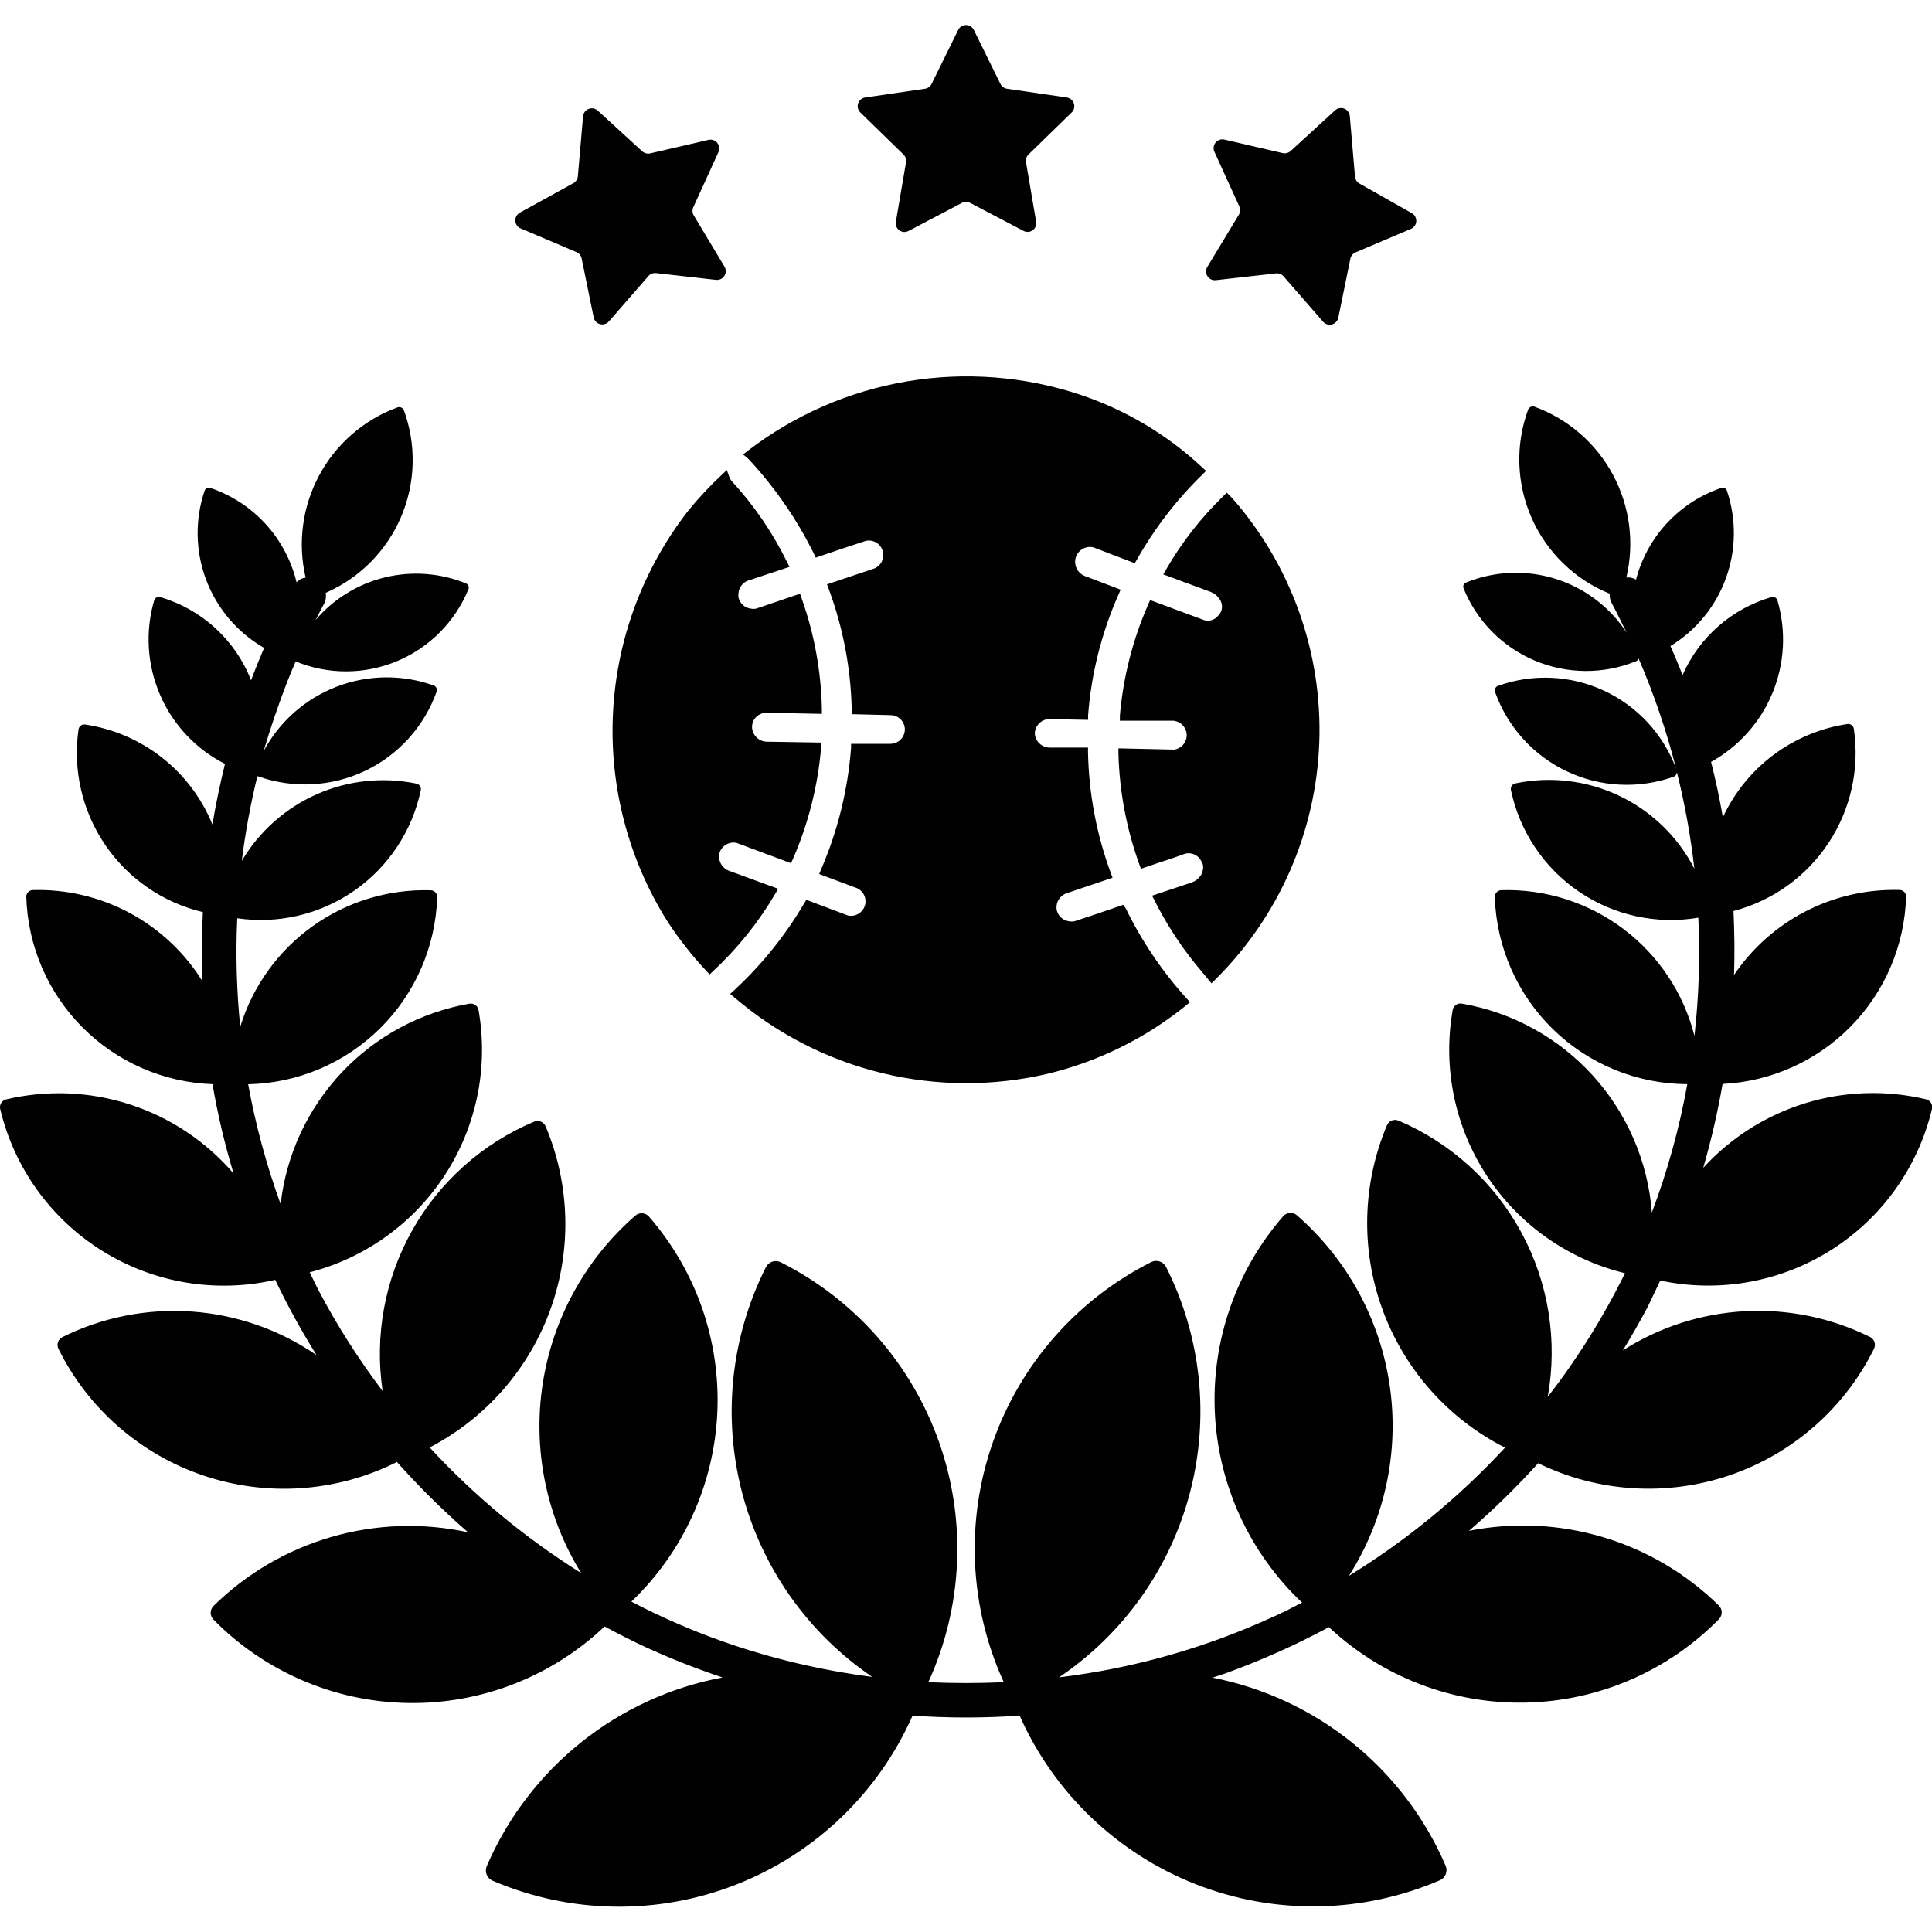 <svg width="200" height="200" viewBox="0 0 200 200" fill="none" xmlns="http://www.w3.org/2000/svg">
<rect width="200" height="200" fill="white"/>
<g clip-path="url(#clip0)">
<path d="M124.22 90.73C124.011 91.012 123.722 91.225 123.39 91.34L119.26 92.72L119.53 93.24C120.68 95.529 122.067 97.691 123.67 99.69L125.41 101.79L125.8 101.41C132.387 94.897 136.24 86.117 136.572 76.86C136.905 67.603 133.692 58.569 127.59 51.6L127 51L126.64 51.35C124.325 53.594 122.333 56.148 120.72 58.94L120.42 59.46L125.34 61.28C125.683 61.41 125.979 61.64 126.19 61.94C126.325 62.105 126.42 62.3 126.467 62.508C126.514 62.716 126.512 62.933 126.46 63.14C126.388 63.391 126.246 63.617 126.05 63.79C125.883 63.988 125.66 64.131 125.41 64.2C125.169 64.275 124.911 64.275 124.67 64.2L119.06 62.12L118.87 62.55C117.266 66.203 116.272 70.095 115.93 74.07V74.61H121.48C121.852 74.649 122.197 74.823 122.45 75.1C122.702 75.376 122.845 75.736 122.85 76.11C122.845 76.48 122.707 76.835 122.46 77.11C122.229 77.371 121.914 77.544 121.57 77.6L115.78 77.47V77.99C115.88 81.908 116.609 85.784 117.94 89.47L118.11 89.94L118.58 89.77L120.32 89.19C121.1 88.93 121.9 88.67 122.69 88.37C123.019 88.289 123.367 88.325 123.673 88.47C123.979 88.616 124.225 88.863 124.37 89.17C124.429 89.264 124.476 89.365 124.51 89.47C124.565 89.673 124.565 89.887 124.51 90.09C124.477 90.327 124.376 90.549 124.22 90.73V90.73Z" fill="#010101"/>
<path d="M71.26 52.85C66.574 58.852 63.851 66.15 63.459 73.754C63.067 81.358 65.026 88.899 69.07 95.35C70.266 97.186 71.621 98.912 73.12 100.51L73.46 100.87L73.82 100.53C76.341 98.19 78.507 95.495 80.25 92.53L80.56 92.01L75.56 90.18C75.176 90.059 74.851 89.799 74.65 89.45C74.453 89.112 74.389 88.713 74.47 88.33C74.579 87.951 74.83 87.629 75.17 87.43C75.498 87.235 75.888 87.174 76.26 87.26L81.89 89.36L82.08 88.93C83.676 85.272 84.662 81.377 85 77.4V76.87L79.35 76.78C78.957 76.765 78.584 76.602 78.306 76.324C78.028 76.046 77.865 75.673 77.85 75.28C77.846 75.084 77.883 74.89 77.96 74.71C78.029 74.525 78.138 74.358 78.28 74.22C78.419 74.081 78.586 73.972 78.77 73.9C78.946 73.821 79.137 73.78 79.33 73.78V73.78L85.08 73.9V73.38C85 69.472 84.291 65.602 82.98 61.92L82.82 61.46L78.29 63C78.099 63.04 77.901 63.04 77.71 63C77.513 62.972 77.323 62.907 77.15 62.81C76.982 62.71 76.835 62.578 76.72 62.42C76.6 62.265 76.512 62.089 76.46 61.9C76.425 61.705 76.425 61.505 76.46 61.31C76.487 61.115 76.556 60.927 76.66 60.76C76.753 60.587 76.882 60.437 77.04 60.32C77.207 60.195 77.398 60.103 77.6 60.05L81.73 58.68L81.47 58.16C79.982 55.139 78.073 52.344 75.8 49.86C75.667 49.723 75.565 49.559 75.5 49.38L75.24 48.66L74.69 49.18C73.463 50.323 72.317 51.549 71.26 52.85V52.85Z" fill="#010101"/>
<path d="M77.7 47.75C80.33 50.616 82.539 53.842 84.26 57.33L84.45 57.73L84.87 57.58C86.44 57.05 88 56.51 89.56 56.01C89.75 55.957 89.949 55.943 90.145 55.969C90.341 55.995 90.53 56.06 90.7 56.16C91.041 56.362 91.289 56.691 91.39 57.074C91.491 57.458 91.437 57.866 91.24 58.21C91.136 58.385 90.999 58.538 90.836 58.66C90.673 58.782 90.487 58.87 90.29 58.92L85.61 60.49L85.79 60.97C87.272 64.969 88.077 69.186 88.17 73.45V73.93L92.17 74.03C92.566 74.031 92.945 74.185 93.23 74.46C93.51 74.742 93.668 75.123 93.67 75.52C93.665 75.916 93.503 76.294 93.22 76.571C92.937 76.849 92.556 77.003 92.16 77H90.56C89.89 77 89.22 77 88.56 77H88.1V77.45C87.767 81.776 86.72 86.017 85 90L84.8 90.48L88.48 91.86C88.864 91.961 89.193 92.21 89.394 92.554C89.594 92.897 89.65 93.305 89.55 93.69C89.5 93.881 89.412 94.059 89.292 94.216C89.172 94.372 89.021 94.503 88.85 94.6C88.526 94.795 88.138 94.856 87.77 94.77L83.47 93.15L83.25 93.51C81.289 96.85 78.846 99.882 76 102.51L75.59 102.89L76.02 103.25C80.428 107.027 85.665 109.711 91.305 111.084C96.945 112.456 102.829 112.479 108.48 111.15C113.712 109.883 118.596 107.468 122.78 104.08L123.19 103.74L122.83 103.35C120.306 100.558 118.188 97.424 116.54 94.04L116.28 93.67L115.87 93.81C114.33 94.343 112.783 94.863 111.23 95.37C111.042 95.405 110.848 95.405 110.66 95.37C110.466 95.343 110.279 95.279 110.11 95.18C109.941 95.081 109.792 94.952 109.67 94.8C109.554 94.647 109.466 94.474 109.41 94.29C109.318 93.898 109.383 93.485 109.59 93.14C109.801 92.792 110.137 92.538 110.53 92.43L115.17 90.86L114.99 90.38C113.514 86.374 112.716 82.149 112.63 77.88V77.39H108.63C108.235 77.378 107.86 77.216 107.579 76.938C107.299 76.659 107.135 76.285 107.12 75.89C107.143 75.513 107.303 75.157 107.57 74.89C107.835 74.619 108.192 74.458 108.57 74.44L112.64 74.52V74.05C112.97 69.724 114.039 65.486 115.8 61.52L116.01 61.04L112.35 59.65C111.976 59.516 111.666 59.246 111.481 58.894C111.296 58.543 111.249 58.134 111.35 57.75C111.456 57.373 111.7 57.051 112.034 56.846C112.368 56.642 112.766 56.572 113.15 56.65L117.47 58.3L117.69 57.93C119.521 54.684 121.807 51.717 124.48 49.12L124.85 48.75L124.47 48.4C120.844 45.007 116.529 42.435 111.82 40.86C106.049 38.943 99.895 38.469 93.898 39.48C87.901 40.491 82.244 42.956 77.42 46.66L76.92 47.04L77.4 47.44C77.505 47.538 77.606 47.641 77.7 47.75Z" fill="#010101"/>
<path d="M93.53 16C93.636 16.102 93.715 16.228 93.76 16.367C93.806 16.507 93.816 16.656 93.79 16.8L92.74 22.96C92.711 23.126 92.729 23.297 92.792 23.454C92.855 23.61 92.961 23.745 93.098 23.845C93.235 23.944 93.396 24.002 93.565 24.014C93.733 24.025 93.901 23.989 94.05 23.91L99.58 21C99.709 20.931 99.853 20.895 100 20.895C100.147 20.895 100.291 20.931 100.42 21L105.95 23.9C106.099 23.979 106.267 24.015 106.435 24.004C106.604 23.992 106.765 23.934 106.902 23.834C107.039 23.735 107.145 23.6 107.208 23.444C107.271 23.287 107.289 23.116 107.26 22.95L106.21 16.79C106.184 16.646 106.194 16.497 106.24 16.357C106.285 16.218 106.364 16.092 106.47 15.99L110.94 11.64C111.061 11.521 111.146 11.371 111.186 11.206C111.226 11.041 111.22 10.868 111.167 10.707C111.113 10.545 111.016 10.402 110.886 10.293C110.756 10.184 110.598 10.114 110.43 10.09L104.26 9.19C104.114 9.171 103.974 9.117 103.854 9.031C103.733 8.946 103.636 8.832 103.57 8.7L100.81 3.1C100.736 2.948 100.621 2.82 100.478 2.73C100.335 2.64 100.169 2.592 100 2.592C99.831 2.592 99.665 2.64 99.522 2.73C99.379 2.82 99.264 2.948 99.19 3.1L96.43 8.7C96.364 8.832 96.266 8.946 96.146 9.031C96.026 9.117 95.886 9.171 95.74 9.19L89.57 10.09C89.402 10.114 89.244 10.184 89.114 10.293C88.984 10.402 88.886 10.545 88.833 10.707C88.78 10.868 88.773 11.041 88.814 11.206C88.853 11.371 88.939 11.521 89.06 11.64L93.53 16Z" fill="#010101"/>
<path d="M125.89 29L132.09 28.3C132.235 28.282 132.381 28.3 132.517 28.353C132.653 28.405 132.774 28.49 132.87 28.6L136.97 33.31C137.081 33.436 137.226 33.528 137.386 33.577C137.547 33.626 137.718 33.629 137.881 33.587C138.043 33.544 138.191 33.458 138.307 33.336C138.424 33.215 138.504 33.064 138.54 32.9L139.79 26.78C139.82 26.637 139.884 26.504 139.977 26.391C140.069 26.278 140.186 26.189 140.32 26.13L146.07 23.69C146.224 23.622 146.356 23.513 146.451 23.375C146.547 23.237 146.603 23.075 146.612 22.908C146.621 22.74 146.584 22.573 146.504 22.425C146.424 22.277 146.305 22.154 146.16 22.07L140.73 19C140.602 18.927 140.494 18.825 140.414 18.701C140.333 18.578 140.284 18.436 140.27 18.29L139.73 12C139.713 11.832 139.65 11.672 139.547 11.538C139.445 11.404 139.307 11.301 139.149 11.241C138.991 11.181 138.82 11.166 138.654 11.197C138.488 11.229 138.334 11.306 138.21 11.42L133.61 15.63C133.5 15.728 133.369 15.8 133.226 15.838C133.084 15.876 132.934 15.88 132.79 15.85L126.71 14.44C126.547 14.41 126.38 14.424 126.225 14.482C126.07 14.54 125.933 14.639 125.831 14.769C125.728 14.899 125.662 15.054 125.641 15.218C125.62 15.382 125.644 15.549 125.71 15.7L128.3 21.38C128.359 21.514 128.385 21.66 128.377 21.806C128.368 21.952 128.325 22.094 128.25 22.22L125 27.6C124.904 27.746 124.852 27.918 124.851 28.093C124.85 28.268 124.899 28.44 124.993 28.587C125.087 28.735 125.221 28.853 125.381 28.926C125.54 28.999 125.717 29.025 125.89 29V29Z" fill="#010101"/>
<path d="M53.93 23.66L59.68 26.1C59.814 26.159 59.931 26.248 60.023 26.361C60.115 26.474 60.179 26.607 60.21 26.75L61.46 32.87C61.496 33.034 61.576 33.185 61.693 33.306C61.809 33.428 61.957 33.514 62.119 33.557C62.282 33.599 62.453 33.596 62.614 33.547C62.774 33.498 62.919 33.406 63.03 33.28L67.13 28.57C67.225 28.46 67.347 28.375 67.483 28.323C67.619 28.27 67.765 28.252 67.91 28.27L74.11 28.97C74.279 28.99 74.45 28.963 74.604 28.891C74.758 28.819 74.889 28.705 74.982 28.562C75.075 28.42 75.125 28.254 75.129 28.084C75.132 27.914 75.087 27.746 75 27.6L71.79 22.25C71.723 22.12 71.689 21.976 71.689 21.83C71.689 21.684 71.723 21.54 71.79 21.41L74.38 15.73C74.446 15.579 74.47 15.412 74.449 15.248C74.428 15.084 74.362 14.928 74.259 14.799C74.157 14.669 74.02 14.57 73.865 14.512C73.71 14.454 73.543 14.44 73.38 14.47L67.3 15.88C67.156 15.91 67.006 15.906 66.864 15.868C66.721 15.83 66.59 15.758 66.48 15.66L61.88 11.45C61.755 11.336 61.602 11.259 61.436 11.227C61.27 11.196 61.099 11.211 60.941 11.271C60.783 11.331 60.645 11.434 60.543 11.568C60.44 11.702 60.377 11.862 60.36 12.03L59.82 18.25C59.806 18.396 59.757 18.538 59.676 18.661C59.596 18.785 59.488 18.887 59.36 18.96L53.84 22C53.684 22.08 53.553 22.204 53.466 22.357C53.378 22.509 53.337 22.684 53.346 22.859C53.356 23.035 53.416 23.204 53.52 23.346C53.623 23.488 53.766 23.597 53.93 23.66V23.66Z" fill="#010101"/>
<path d="M171.87 132.56C177.949 133.858 184.295 132.726 189.551 129.408C194.807 126.089 198.557 120.847 200 114.8C200.051 114.587 200.016 114.361 199.902 114.174C199.787 113.987 199.603 113.852 199.39 113.8C195.262 112.817 190.946 112.956 186.889 114.202C182.833 115.449 179.184 117.758 176.32 120.89C177.146 118.036 177.813 115.138 178.32 112.21C183.342 111.961 188.086 109.829 191.607 106.24C195.128 102.65 197.168 97.866 197.32 92.84C197.324 92.749 197.31 92.658 197.278 92.573C197.246 92.488 197.198 92.409 197.135 92.343C197.073 92.277 196.998 92.224 196.914 92.187C196.831 92.151 196.741 92.131 196.65 92.13C193.284 92.034 189.948 92.789 186.952 94.326C183.956 95.862 181.396 98.13 179.51 100.92C179.577 98.72 179.557 96.517 179.45 94.31C183.486 93.254 186.989 90.745 189.289 87.264C191.588 83.784 192.522 79.576 191.91 75.45C191.885 75.296 191.801 75.157 191.676 75.064C191.551 74.971 191.395 74.93 191.24 74.95C188.46 75.369 185.828 76.471 183.578 78.156C181.329 79.842 179.532 82.06 178.35 84.61C178.02 82.69 177.61 80.77 177.13 78.87C180.003 77.277 182.248 74.754 183.497 71.715C184.746 68.676 184.923 65.303 184 62.15C183.982 62.087 183.951 62.028 183.91 61.977C183.869 61.926 183.818 61.883 183.76 61.852C183.703 61.82 183.64 61.8 183.574 61.793C183.509 61.786 183.443 61.792 183.38 61.81C181.346 62.402 179.467 63.434 177.876 64.832C176.285 66.229 175.019 67.96 174.17 69.9C174.09 69.68 174.01 69.45 173.92 69.23C173.6 68.44 173.27 67.66 172.92 66.88C175.575 65.261 177.601 62.788 178.664 59.866C179.727 56.943 179.765 53.746 178.77 50.8C178.751 50.742 178.72 50.688 178.68 50.642C178.64 50.596 178.591 50.558 178.536 50.531C178.481 50.504 178.421 50.488 178.36 50.485C178.299 50.481 178.238 50.49 178.18 50.51C176.039 51.238 174.113 52.486 172.573 54.143C171.034 55.799 169.93 57.812 169.36 60C169.059 59.821 168.708 59.743 168.36 59.78C169.213 56.184 168.718 52.4 166.97 49.143C165.221 45.887 162.339 43.385 158.87 42.11C158.741 42.06 158.598 42.063 158.471 42.117C158.344 42.171 158.243 42.273 158.19 42.4C156.852 46.053 156.986 50.082 158.562 53.638C160.139 57.194 163.035 59.999 166.64 61.46C166.609 61.808 166.686 62.157 166.86 62.46C167.4 63.46 167.86 64.46 168.41 65.52C166.674 62.853 164.064 60.873 161.028 59.92C157.991 58.968 154.718 59.102 151.77 60.3C151.712 60.322 151.659 60.355 151.615 60.398C151.57 60.441 151.534 60.493 151.51 60.55C151.486 60.607 151.473 60.668 151.473 60.73C151.473 60.792 151.486 60.853 151.51 60.91C152.186 62.578 153.184 64.097 154.447 65.379C155.71 66.661 157.214 67.681 158.872 68.381C160.529 69.082 162.309 69.448 164.109 69.46C165.909 69.472 167.693 69.129 169.36 68.45C169.422 68.424 169.478 68.386 169.524 68.338C169.57 68.29 169.606 68.233 169.63 68.17C171.222 71.862 172.519 75.674 173.51 79.57C172.181 76.004 169.501 73.104 166.049 71.5C162.598 69.896 158.653 69.716 155.07 71C154.945 71.045 154.844 71.138 154.788 71.258C154.731 71.378 154.725 71.515 154.77 71.64C155.409 73.43 156.395 75.077 157.67 76.486C158.946 77.895 160.487 79.039 162.205 79.853C163.923 80.666 165.785 81.133 167.683 81.227C169.582 81.321 171.48 81.04 173.27 80.4C173.365 80.363 173.446 80.299 173.503 80.215C173.56 80.131 173.591 80.032 173.59 79.93C174.414 83.219 175.019 86.56 175.4 89.93C173.705 86.629 170.973 83.976 167.623 82.381C164.273 80.785 160.491 80.335 156.86 81.1C156.785 81.115 156.714 81.146 156.65 81.189C156.587 81.232 156.533 81.287 156.491 81.351C156.449 81.415 156.421 81.487 156.407 81.562C156.393 81.638 156.394 81.715 156.41 81.79C157.31 86.072 159.833 89.84 163.449 92.302C167.066 94.765 171.496 95.732 175.81 95C176.002 99.081 175.868 103.17 175.41 107.23C174.292 102.815 171.7 98.913 168.063 96.171C164.426 93.429 159.963 92.011 155.41 92.15C155.319 92.153 155.23 92.173 155.147 92.21C155.065 92.247 154.99 92.3 154.928 92.366C154.866 92.432 154.817 92.51 154.785 92.594C154.753 92.679 154.737 92.769 154.74 92.86C154.903 98.042 157.073 102.959 160.791 106.572C164.509 110.186 169.485 112.214 174.67 112.23C173.855 116.763 172.626 121.211 171 125.52C170.595 120.249 168.447 115.263 164.894 111.348C161.342 107.433 156.587 104.813 151.38 103.9C151.271 103.874 151.157 103.87 151.047 103.89C150.936 103.909 150.83 103.951 150.737 104.013C150.643 104.075 150.563 104.155 150.502 104.249C150.44 104.344 150.399 104.449 150.38 104.56C149.336 110.517 150.599 116.649 153.913 121.708C157.226 126.768 162.342 130.376 168.22 131.8C165.992 136.329 163.312 140.621 160.22 144.61C161.266 138.795 160.307 132.797 157.498 127.599C154.689 122.401 150.198 118.311 144.76 116C144.54 115.91 144.293 115.909 144.072 115.999C143.851 116.089 143.675 116.262 143.58 116.48C141.016 122.558 140.851 129.381 143.119 135.576C145.387 141.77 149.918 146.874 155.8 149.86C151.042 154.998 145.605 159.462 139.64 163.13C143.357 157.292 144.857 150.315 143.868 143.465C142.879 136.616 139.466 130.348 134.25 125.8C134.05 125.626 133.789 125.539 133.524 125.558C133.26 125.577 133.014 125.7 132.84 125.9C127.936 131.528 125.4 138.836 125.763 146.293C126.127 153.749 129.362 160.775 134.79 165.9C133.84 166.39 132.87 166.9 131.89 167.33C124.844 170.58 117.333 172.709 109.63 173.64C116.33 169.118 121.152 162.308 123.191 154.487C125.231 146.665 124.349 138.368 120.71 131.15C120.571 130.88 120.331 130.677 120.043 130.583C119.754 130.489 119.441 130.513 119.17 130.65C111.496 134.519 105.62 141.21 102.775 149.319C99.93 157.429 100.336 166.325 103.91 174.14C101.31 174.26 98.7 174.26 96.1 174.14C99.669 166.326 100.073 157.433 97.226 149.328C94.378 141.222 88.502 134.535 80.83 130.67C80.559 130.533 80.246 130.509 79.957 130.603C79.669 130.697 79.429 130.9 79.29 131.17C75.665 138.372 74.783 146.646 76.806 154.45C78.83 162.255 83.622 169.057 90.29 173.59C85.026 172.916 79.847 171.69 74.84 169.93C71.587 168.778 68.419 167.398 65.36 165.8C70.731 160.665 73.918 153.658 74.257 146.235C74.596 138.811 72.061 131.543 67.18 125.94C67.006 125.74 66.76 125.617 66.496 125.598C66.231 125.579 65.97 125.666 65.77 125.84C60.6 130.341 57.198 136.533 56.171 143.31C55.143 150.087 56.557 157.009 60.16 162.84C54.378 159.224 49.105 154.852 44.48 149.84C50.291 146.819 54.752 141.72 56.976 135.559C59.2 129.399 59.022 122.626 56.48 116.59C56.385 116.372 56.209 116.199 55.988 116.109C55.767 116.019 55.52 116.02 55.3 116.11C49.958 118.355 45.516 122.315 42.675 127.366C39.834 132.416 38.755 138.269 39.61 144C37.128 140.726 34.917 137.254 33 133.62C32.67 132.99 32.37 132.34 32.06 131.71C37.853 130.211 42.869 126.584 46.109 121.553C49.348 116.521 50.573 110.454 49.54 104.56C49.501 104.347 49.379 104.158 49.201 104.034C49.023 103.91 48.803 103.862 48.59 103.9C43.53 104.787 38.892 107.287 35.37 111.027C31.849 114.767 29.631 119.546 29.05 124.65C27.584 120.615 26.46 116.463 25.69 112.24C30.812 112.132 35.698 110.063 39.339 106.459C42.98 102.855 45.1 97.991 45.26 92.87C45.263 92.779 45.247 92.689 45.215 92.604C45.183 92.52 45.134 92.442 45.072 92.376C45.01 92.31 44.935 92.257 44.853 92.22C44.77 92.183 44.681 92.163 44.59 92.16C40.209 92.029 35.906 93.341 32.343 95.894C28.78 98.447 26.154 102.099 24.87 106.29C24.492 102.559 24.388 98.806 24.56 95.06C28.818 95.682 33.153 94.658 36.683 92.196C40.212 89.734 42.672 86.021 43.56 81.81C43.576 81.735 43.577 81.658 43.563 81.582C43.549 81.507 43.521 81.435 43.479 81.371C43.437 81.307 43.383 81.252 43.319 81.209C43.256 81.166 43.185 81.135 43.11 81.12C39.639 80.402 36.029 80.787 32.787 82.221C29.546 83.656 26.833 86.068 25.03 89.12C25.397 86.171 25.935 83.246 26.64 80.36H26.7C28.49 81 30.388 81.281 32.287 81.187C34.185 81.094 36.047 80.626 37.765 79.813C39.483 78.999 41.024 77.855 42.3 76.446C43.575 75.037 44.561 73.39 45.2 71.6C45.245 71.475 45.239 71.338 45.182 71.218C45.126 71.098 45.025 71.005 44.9 70.96C41.638 69.797 38.067 69.843 34.836 71.089C31.604 72.335 28.927 74.698 27.29 77.75C28 75.35 28.8 73 29.73 70.59C30.01 69.88 30.3 69.17 30.61 68.47C32.274 69.155 34.057 69.505 35.857 69.501C37.657 69.496 39.438 69.136 41.099 68.443C42.76 67.749 44.267 66.734 45.536 65.457C46.804 64.18 47.808 62.666 48.49 61C48.514 60.943 48.527 60.882 48.527 60.82C48.527 60.758 48.514 60.697 48.49 60.64C48.466 60.583 48.43 60.531 48.385 60.488C48.341 60.445 48.288 60.412 48.23 60.39C45.567 59.308 42.631 59.092 39.838 59.772C37.045 60.453 34.537 61.995 32.67 64.18C32.95 63.63 33.23 63.09 33.52 62.55C33.718 62.191 33.788 61.775 33.72 61.37C37.222 59.842 40.009 57.036 41.512 53.524C43.016 50.012 43.122 46.058 41.81 42.47C41.757 42.343 41.656 42.241 41.529 42.187C41.402 42.133 41.259 42.13 41.13 42.18C37.671 43.454 34.797 45.949 33.05 49.194C31.302 52.439 30.8 56.211 31.64 59.8C31.279 59.842 30.945 60.012 30.7 60.28C30.161 58.029 29.058 55.951 27.496 54.242C25.934 52.533 23.964 51.249 21.77 50.51C21.712 50.49 21.651 50.481 21.59 50.485C21.529 50.488 21.469 50.504 21.414 50.531C21.359 50.558 21.31 50.596 21.27 50.642C21.23 50.688 21.199 50.742 21.18 50.8C20.164 53.806 20.223 57.071 21.346 60.038C22.47 63.005 24.588 65.491 27.34 67.07C26.86 68.18 26.41 69.3 25.99 70.42C25.186 68.36 23.919 66.513 22.287 65.02C20.656 63.527 18.703 62.429 16.58 61.81C16.453 61.773 16.316 61.788 16.2 61.852C16.083 61.915 15.997 62.023 15.96 62.15C15.017 65.384 15.233 68.846 16.572 71.937C17.91 75.028 20.286 77.555 23.29 79.08C22.78 81.15 22.34 83.24 21.99 85.35C20.881 82.627 19.081 80.24 16.768 78.425C14.455 76.61 11.709 75.43 8.8 75C8.645 74.98 8.489 75.021 8.364 75.114C8.238 75.207 8.155 75.346 8.13 75.5C7.521 79.692 8.505 83.959 10.888 87.462C13.27 90.964 16.878 93.446 21 94.42C20.88 96.793 20.86 99.17 20.94 101.55C19.091 98.585 16.499 96.156 13.419 94.505C10.34 92.855 6.882 92.039 3.39 92.14C3.299 92.141 3.209 92.161 3.126 92.197C3.042 92.234 2.967 92.287 2.905 92.353C2.842 92.419 2.794 92.498 2.762 92.583C2.73 92.668 2.716 92.759 2.72 92.85C2.874 97.924 4.952 102.749 8.532 106.348C12.112 109.947 16.927 112.05 22 112.23C22.532 115.356 23.26 118.445 24.18 121.48C21.336 118.164 17.634 115.695 13.481 114.342C9.327 112.989 4.881 112.805 0.63 113.81C0.417 113.862 0.233 113.997 0.118 114.184C0.004 114.371 -0.031 114.597 0.02 114.81C1.475 120.916 5.283 126.199 10.616 129.51C15.948 132.822 22.372 133.893 28.49 132.49C29.768 135.166 31.197 137.766 32.77 140.28C28.946 137.655 24.49 136.098 19.863 135.771C15.236 135.444 10.605 136.359 6.45 138.42C6.238 138.529 6.078 138.717 6.003 138.943C5.928 139.17 5.945 139.416 6.05 139.63C7.571 142.698 9.682 145.437 12.262 147.689C14.843 149.941 17.841 151.662 21.087 152.754C24.333 153.846 27.763 154.288 31.18 154.054C34.596 153.82 37.933 152.915 41 151.39L41.08 151.33C43.38 153.913 45.842 156.348 48.45 158.62C43.77 157.606 38.91 157.772 34.31 159.104C29.71 160.436 25.514 162.892 22.1 166.25C21.914 166.437 21.809 166.691 21.809 166.955C21.809 167.219 21.914 167.473 22.1 167.66C27.41 173.06 34.628 176.16 42.2 176.293C49.772 176.426 57.094 173.581 62.59 168.37C63.94 169.1 65.31 169.8 66.7 170.45C69.339 171.664 72.043 172.733 74.8 173.65C69.442 174.654 64.413 176.961 60.156 180.366C55.899 183.772 52.545 188.173 50.39 193.18C50.27 193.46 50.265 193.776 50.378 194.059C50.49 194.342 50.71 194.569 50.99 194.69C59.028 198.139 68.101 198.279 76.242 195.079C84.382 191.88 90.932 185.599 94.47 177.6C98.159 177.86 101.861 177.86 105.55 177.6C109.098 185.595 115.654 191.869 123.798 195.061C131.941 198.253 141.015 198.105 149.05 194.65C149.33 194.529 149.55 194.302 149.662 194.019C149.775 193.736 149.77 193.42 149.65 193.14C147.515 188.177 144.202 183.809 139.997 180.416C135.792 177.023 130.822 174.708 125.52 173.67L126.82 173.24C130.517 171.907 134.11 170.303 137.57 168.44C143.073 173.602 150.378 176.407 157.922 176.254C165.466 176.1 172.651 173.002 177.94 167.62C178.126 167.433 178.231 167.179 178.231 166.915C178.231 166.651 178.126 166.397 177.94 166.21C174.584 162.91 170.474 160.48 165.965 159.132C161.456 157.783 156.686 157.555 152.07 158.47C154.6 156.287 156.991 153.95 159.23 151.47C165.415 154.489 172.544 154.937 179.059 152.717C185.574 150.496 190.945 145.788 194 139.62C194.105 139.406 194.122 139.16 194.047 138.933C193.972 138.707 193.812 138.519 193.6 138.41C189.576 136.415 185.104 135.494 180.619 135.736C176.133 135.978 171.787 137.374 168 139.79C168.9 138.32 169.77 136.79 170.57 135.29C171 134.39 171.44 133.47 171.87 132.56Z" fill="#010101"/>
</g>
<defs>
<clipPath id="clip0">
<rect width="200" height="200" fill="white"/>
</clipPath>
</defs>
</svg>
